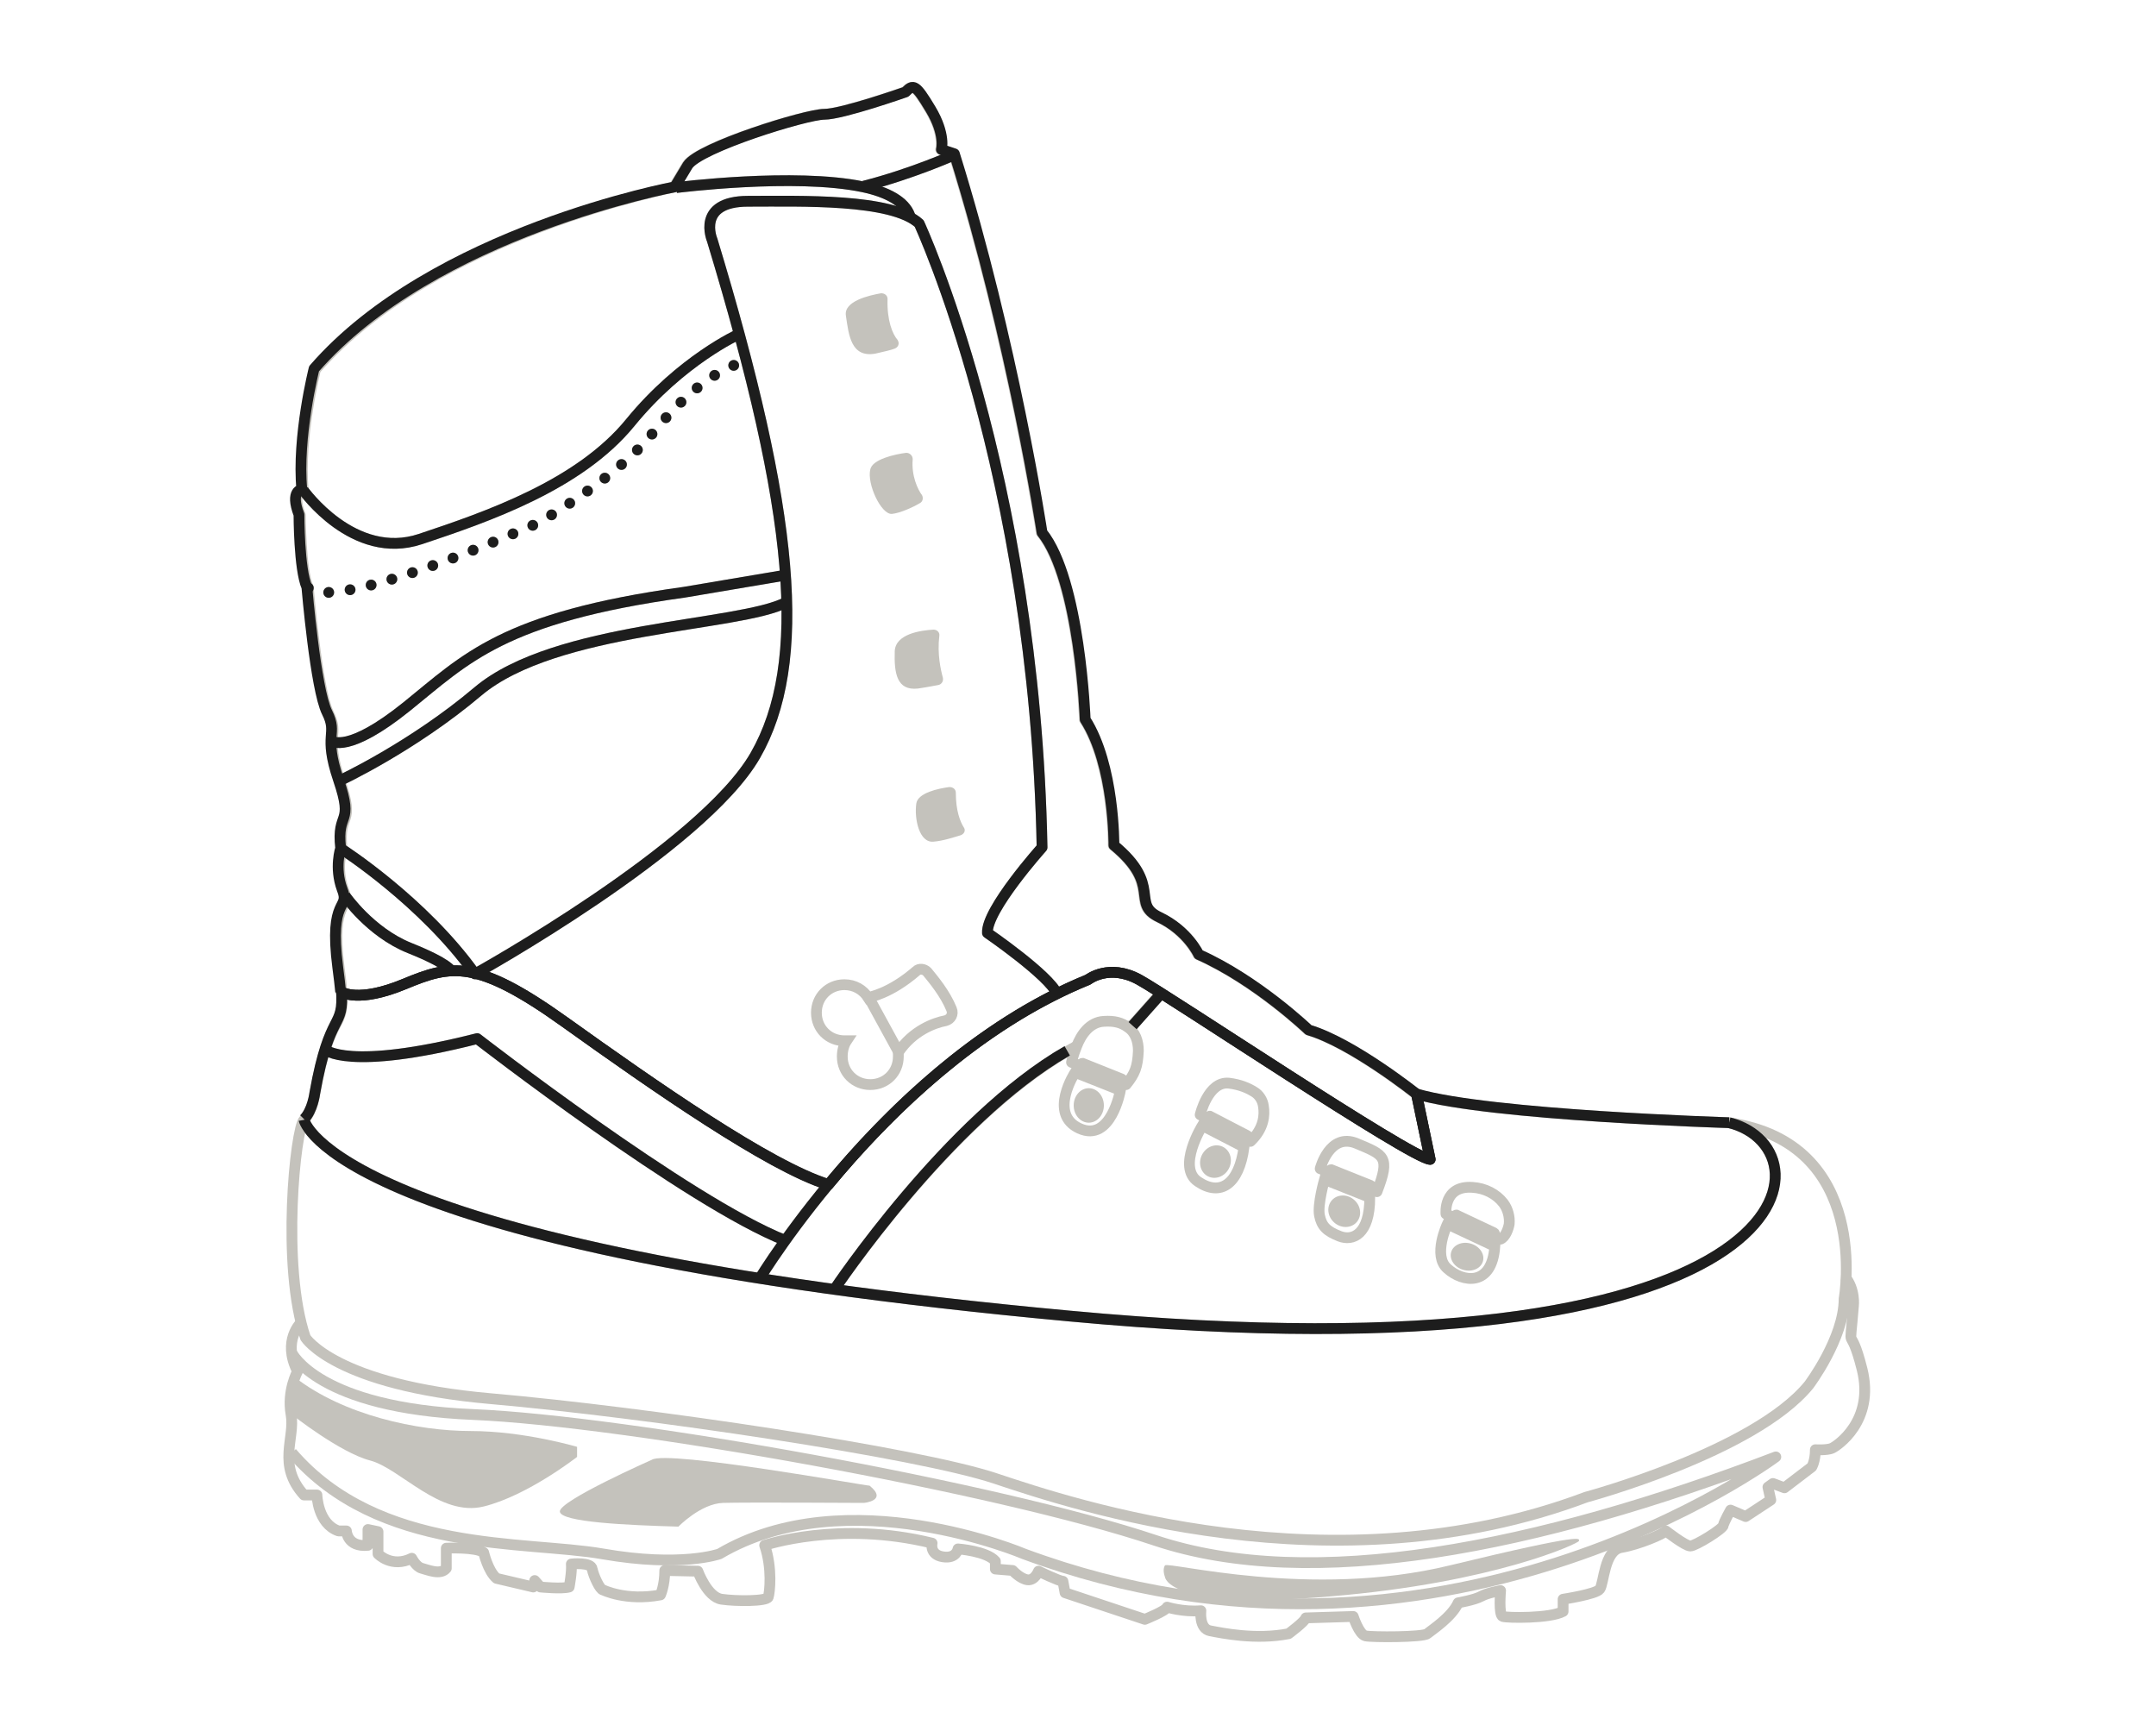 <?xml version="1.0" encoding="utf-8"?>
<!-- Generator: Adobe Illustrator 25.3.1, SVG Export Plug-In . SVG Version: 6.00 Build 0)  -->
<svg version="1.1" id="Layer_2" xmlns="http://www.w3.org/2000/svg" xmlns:xlink="http://www.w3.org/1999/xlink" x="0px" y="0px"
	 viewBox="0 0 300 240" style="enable-background:new 0 0 300 240;" xml:space="preserve">
<style type="text/css">
	.st0{fill:none;stroke:#C4C2BC;stroke-width:1.5;stroke-linejoin:round;}
	.st1{fill:none;stroke:#C4C2BC;stroke-width:1.5;stroke-linecap:round;stroke-linejoin:round;stroke-dasharray:0,3;}
	.st2{fill:none;stroke:#C4C2BC;stroke-width:1.5;stroke-miterlimit:10;}
	.st3{fill:none;stroke:#C4C2BC;stroke-miterlimit:10;}
	.st4{fill:#C4C2BC;}
	.st5{fill:none;stroke:#1D1D1D;stroke-width:1.5;stroke-linejoin:round;}
	.st6{fill:none;stroke:#1D1D1D;stroke-width:1.5;stroke-linecap:round;stroke-linejoin:round;stroke-dasharray:0,3;}
	.st7{display:none;}
	.st8{display:inline;fill:none;stroke:#1D1D1D;stroke-width:1.5;stroke-linejoin:round;}
	.st9{display:inline;fill:#1D1D1D;}
</style>
<g>
	<path class="st0" d="M43.9,51.4c0,0-2.4,9.5-1.7,16.8c0,0-1.7,0.1-0.4,3.5c0,0,0,7.6,1.1,10.1c0,0,1.2,14.2,2.8,17.4
		c1.6,3.2-0.6,2.9,1.6,9.4s-0.3,4.2,0.3,9.5c0,0-0.9,2.7,0.2,5.7c1.2,3-1.9,0.9-0.6,10.9c1.4,10-1,4-3.4,17.5c0,0-0.3,2.4-1.5,3.6
		s-3.2,20.4,0.2,30.3c0,0,4.1,6.6,25.8,8.5s59.4,7.5,70.2,11.1c10.8,3.6,47.1,15.8,82.2,2.6c0,0,23.4-6.3,31-15.6
		c0,0,4.9-6.5,4.9-12c0,0,3.9-21.7-16.1-24.5c0,0-33.2-1-43.5-4c0,0-8.9-7.1-15-8.9c0,0-7.2-6.9-15.3-10.5c0,0-1.5-3.3-5.5-5.2
		c-4-1.9,0.5-4.4-6.3-10c0,0,0.1-11.1-4-17.5c0,0-0.7-19.4-6-26c0,0-4-26.4-12.2-52.7l-1.8-0.6c0,0,0.6-2.1-1.5-5.6
		s-2.4-3.5-3.5-2.4c0,0-8.8,3.1-11.3,3.1c-2.5,0-17.4,4.6-19,7.1l-1.8,3C94.1,26.1,60.6,32.2,43.9,51.4z"/>
	<path class="st0" d="M94.1,26.1c0,0,16.5-2.1,26-0.1c3.3,0.7,5.8,2,6.5,4"/>
	<path class="st0" d="M132.9,21.5c0,0-6,2.7-12.7,4.4"/>
	<path class="st0" d="M42.2,68.2c0,0,7,9.9,16.3,6.8s22.1-7.5,29.2-16.2s15.1-12.3,15.1-12.3"/>
	<path class="st0" d="M47.5,138c0,0,2.3,1.6,8.8-1.1s10-3.5,22.3,5.3s28.5,20.1,36.7,22.6"/>
	<path class="st0" d="M48,124.6c0,0,3.5,5.1,9,7.3c5.5,2.2,5.8,3.2,5.8,3.2"/>
	<path class="st0" d="M47.5,118.1c0,0,11.4,7.3,18.6,17.4c0,0,31.6-17.5,39-30.4c7.4-12.9,5.5-33.8-6-71.7c0,0-2.3-5.4,5-5.4
		c7.3,0,20-0.4,23.8,3.1c0,0,16.1,34.6,17.1,86.8c0,0-7.8,8.7-7.6,11.9c0,0,8.6,5.9,9.7,8.5"/>
	<path class="st0" d="M105.7,177.9c0,0,18.4-30.5,45.7-41.6c0,0,2.9-2.3,7.1,0s37.9,24.9,40.5,25l-1.9-9.1"/>
	<path class="st0" d="M45.2,146c0,0,3.1,3.1,21.2-1.5c0,0,29.4,22.8,42.9,28.1"/>
	<path class="st0" d="M156.9,142.8c0.2,0,0.4-0.1,0.6-0.1l4-4.5"/>
	<path class="st0" d="M116.1,179.4c0,0,16.7-24.9,33.8-33.9"/>
	<path class="st0" d="M46.2,103.1c0,0,2.2,1.8,10.4-4.8s13.3-12.4,38.6-15.9l14.2-2.4"/>
	<path class="st0" d="M47.3,108.6c0,0,10.1-4.7,19.2-12.4c10.8-9.1,36.4-9,42.9-12.4"/>
	<path class="st0" d="M42.3,155.8c0,0,3.6,17.8,106.5,27.3c102.9,9.6,106.7-23.2,91.8-26.9"/>
	<path class="st0" d="M41.9,184c0,0-2.7,2.5-0.5,6.8c0,0-1.5,2.7-0.9,6s-2,7,1.8,11.2h1.8c0,0,0.1,4,3,5h1.1c0,0,0.1,2.3,3,2v-2.2
		l1.4,0.3v3.1c0,0,1.9,2,4.7,0.6c0,0,0.6,1.2,1.4,1.4s2.6,1,3.4,0v-2.8c0,0,4.1-0.2,5.2,0.6c0,0,0.6,2.6,1.8,3.6l5.1,1.2l0.2-0.9
		l0.8,0.9c0,0,3,0.3,4,0c0,0,0.4-2.1,0.3-3.2c0,0,2.8-0.3,2.9,0.7c0.2,1,1.1,2.9,1.5,2.9c0,0,3.2,1.6,8,0.7c0,0,0.6-1.3,0.6-3.4
		l4.6,0.1c0,0,1.3,3.6,3.3,3.9c2,0.3,6.3,0.3,6.5-0.3s0.6-4-0.5-7.2c0,0,10.3-3.5,23.3-0.3c0,0-0.4,1.6,1.5,1.9
		c1.9,0.3,2.1-1.1,2.1-1.1s4,0.3,5.2,1.7v1.1l2.4,0.2c0,0,1.1,1.2,2.1,1.3c1,0.1,1.5-1.2,1.5-1.2s2.9,1.4,3.4,1.4l0.3,1.6l11.1,3.7
		c0,0,3-1.2,3.1-1.7c0,0,2.2,0.7,4.7,0.5c0,0-0.3,2.5,1.3,2.8s6.3,1.3,10.9,0.4c0,0,2.3-1.7,2.4-2.2l6.6-0.2c0,0,0.8,2.5,1.7,2.7
		s8,0.2,8.6-0.3s3.4-2.3,4.3-4.3c0,0,2.3-0.4,3.2-0.9s2.7-0.8,2.7-0.8s-0.3,3.4,0.3,3.6c0.6,0.2,6.6,0.3,8.4-0.7v-1.7
		c0,0,4.6-0.7,5.1-1.4c0.6-0.8,0.6-5.4,3-5.8c2.4-0.4,5.9-1.9,6.2-2.3c0,0,2.7,2.1,3.4,2.1c0.7,0,4.6-2.4,4.6-2.9
		c0.1-0.5,1-2.1,1-2.1l2.1,0.9l3.5-2.3l-0.4-1.8l0.7-0.5l1.6,0.6l3.8-2.9c0,0,0.5-0.8,0.5-2.4c0,0,1.6,0.1,2.3-0.2
		c0.7-0.3,6-3.8,4.2-11c-1.8-7.1-1.8-1.3-1.2-8.8c0,0,0.3-2.3-1.2-4.1"/>
	<path class="st0" d="M40.6,188.2c0,0,3.6,7.7,25.2,8.6c21.5,0.9,73.1,10.2,94.9,17.5s53.1,1.1,86.4-11.6c0,0-46.8,34.9-104.6,13.5
		c0,0-24.6-10.5-42.4,0c0,0-5.3,1.9-16.2,0c-10.9-1.9-31.2,0-43.3-14.1"/>
	<path class="st1" d="M42.9,81.8c0,0,1.7,4.2,31.9-9c0,0,10.8-6.1,16-12.5c7.7-9.5,13.1-10,13.1-10"/>
	<path class="st2" d="M132.4,140.4c-0.9-2.2-2.5-4.1-3.4-5.2c-0.4-0.4-1.1-0.5-1.5-0.1c-3.7,3.2-6.5,3.6-6.7,3.7
		c-0.7-1.1-1.9-1.8-3.3-1.8c-2.2,0-3.9,1.7-3.9,3.9s1.7,3.9,3.9,3.9c0.1,0,0.2,0,0.3,0c-0.4,0.6-0.6,1.4-0.6,2.2
		c0,2.2,1.7,3.9,3.9,3.9c2.2,0,3.9-1.7,3.9-3.9c0-0.2,0-0.6,0-0.6c2-3,5-4.1,6.6-4.4C132.3,141.8,132.7,141.1,132.4,140.4z"/>
	<path class="st2" d="M149.6,149.2c0,0-3.8,5.8,0.6,7.8c4.4,2,5.7-5.3,5.7-5.3L149.6,149.2z"/>
	<path class="st2" d="M167.3,156.6c0,0-3.6,5.8-0.6,7.8c3.1,2.1,5.7,0.4,6.4-4.8L167.3,156.6z"/>
	<path class="st2" d="M184.3,164.1c0,0-1,3.5-0.7,5s1,2.2,2.8,2.9c1.8,0.7,4.2-0.2,4.2-5.4L184.3,164.1z"/>
	<path class="st2" d="M201.4,170.3c0,0-2.1,4.4,0,6.2c2.1,1.9,6.2,2.6,6.6-3.1L201.4,170.3z"/>
	<path class="st3" d="M207.5,172.6l-5.3-2.5c-0.2-0.1-0.2-0.3-0.2-0.4l0.3-0.7c0.1-0.2,0.3-0.2,0.4-0.2l5.3,2.5
		c0.2,0.1,0.2,0.3,0.2,0.4l-0.3,0.7C207.9,172.6,207.7,172.7,207.5,172.6z"/>
	<path class="st3" d="M173,159l-5.2-2.7c-0.2-0.1-0.2-0.3-0.1-0.4l0.4-0.7c0.1-0.2,0.3-0.2,0.4-0.1l5.2,2.7c0.2,0.1,0.2,0.3,0.1,0.4
		l-0.4,0.7C173.3,159,173.2,159.1,173,159z"/>
	<path class="st3" d="M155.7,151.2l-5.5-2.2c-0.2-0.1-0.2-0.2-0.2-0.4l0.3-0.7c0.1-0.2,0.2-0.2,0.4-0.2l5.5,2.2
		c0.2,0.1,0.2,0.2,0.2,0.4l-0.3,0.7C156,151.2,155.8,151.3,155.7,151.2z"/>
	<path class="st0" d="M205.2,170.7l-4-1.8c0,0-0.4-4,3.7-3.7c1.7,0.1,3.3,0.9,4.3,2.2c0.6,0.8,0.9,1.9,0.8,2.9
		c-0.1,0.6-0.5,1.8-1.2,2.1L205.2,170.7z"/>
	<path class="st3" d="M190.3,166.1l-5.5-2.2c-0.2-0.1-0.2-0.2-0.2-0.4l0.3-0.8c0.1-0.2,0.2-0.2,0.4-0.2l5.5,2.2
		c0.2,0.1,0.2,0.2,0.2,0.4l-0.3,0.8C190.7,166.1,190.5,166.1,190.3,166.1z"/>
	<path class="st0" d="M187.9,164.3l-4.2-1.7c0,0,1.3-5.1,5.1-3.5c3.8,1.6,4.7,1.8,2.8,6.7L187.9,164.3z"/>
	<path class="st0" d="M170.7,157l-3.7-1.9c0,0,1.1-4.7,4-4.4c1.6,0.2,2.7,0.7,3.5,1.2c0.7,0.4,1.2,1.2,1.3,2
		c0.2,1.2,0.1,3.1-1.8,4.9L170.7,157z"/>
	<path class="st0" d="M158.4,146.2c-0.1,2.3-0.5,3.2-1.7,4.7l-3.5-1.4l-4.1-1.7c0,0,0.2-1,0.7-2.2c0.6-1.6,1.8-3.4,3.8-3.5
		c1.5-0.1,2.5,0.2,3.3,0.8C158,143.6,158.4,144.9,158.4,146.2z"/>
	<line class="st2" x1="120.9" y1="138.8" x2="125" y2="146.3"/>
	<path class="st4" d="M40.6,196.8c0,0,6.7,5.3,10.9,6.4c4.2,1.1,9.7,7.9,15.8,6.4c6.1-1.5,13-6.9,13-6.9v-1.4c0,0-7.4-2.2-14.8-2.2
		s-17.7-2.2-24.5-7.5"/>
	<path class="st4" d="M90.7,203.1c0,0-12.9,5.7-12.8,7.2c0.1,1.5,9.5,1.9,16.5,2.1c0,0,3.1-3.2,6.2-3.3c3.1-0.1,19.6,0,19.6,0
		s3.4-0.3,0.8-2.4C120.9,206.8,92.8,201.7,90.7,203.1z"/>
	<path class="st4" d="M162.1,219.4c0,0-0.4-1,0-1.6c0.4-0.6,20.3,4.7,39.6,0c19.4-4.7,18-3.7,18-3.4c0,0.3-11.7,5.8-34.5,7.7
		C162.4,224.1,162.1,219.4,162.1,219.4z"/>
	<ellipse class="st4" cx="151.5" cy="153.8" rx="2.1" ry="2.4"/>
	
		<ellipse transform="matrix(0.456 -0.89 0.89 0.456 -51.804 238.422)" class="st4" cx="169.1" cy="161.6" rx="2.3" ry="2.1"/>
	<path class="st4" d="M123.5,41.6c0-0.5-0.4-0.8-0.9-0.8c-1.7,0.3-5.2,1.1-4.9,3.1c0.4,2.7,0.7,5.9,4.1,5.3c1.3-0.3,2.2-0.5,2.7-0.7
		c0.5-0.2,0.7-0.7,0.4-1.2C124.2,46.5,123.4,44.6,123.5,41.6z"/>
	<path class="st4" d="M127,63.9c0-0.5-0.4-0.9-0.9-0.9c-1.6,0.2-4.7,0.9-5,2.3c-0.5,2,1.5,6.3,3,6.2c1.1-0.1,2.9-0.9,3.9-1.5
		c0.4-0.2,0.5-0.7,0.3-1.1C127.7,68.1,126.8,66.2,127,63.9z"/>
	<path class="st4" d="M130.7,88.5c0.1-0.5-0.3-0.9-0.8-0.9c-1.8,0.1-5.3,0.6-5.4,3c-0.1,3.1,0.3,5.5,3.2,5.2
		c1.4-0.2,2.3-0.4,2.9-0.5c0.4-0.1,0.7-0.5,0.6-1C130.9,93.2,130.4,91,130.7,88.5z"/>
	<path class="st4" d="M133,110.3c0-0.5-0.4-0.8-0.9-0.8c-1.5,0.2-4.4,0.8-4.6,2.3c-0.3,2.1,0.4,5.5,2.4,5.3c1.3-0.1,2.8-0.6,3.8-0.9
		c0.5-0.2,0.7-0.7,0.4-1.1C133.6,114.3,133,112.8,133,110.3z"/>
	<ellipse transform="matrix(0.663 -0.749 0.749 0.663 -63.217 196.802)" class="st4" cx="187" cy="168.6" rx="2.1" ry="2.3"/>
	
		<ellipse transform="matrix(0.284 -0.959 0.959 0.284 -21.464 320.938)" class="st4" cx="204.1" cy="174.8" rx="1.9" ry="2.3"/>
</g>
<g>
	<path class="st5" d="M197.1,152.2c0,0-8.9-7.1-15-8.9c0,0-7.2-6.9-15.3-10.5c0,0-1.5-3.3-5.5-5.2c-4-1.9,0.5-4.4-6.3-10
		c0,0,0.1-11.1-4-17.5c0,0-0.7-19.4-6-26c0,0-4-26.4-12.2-52.7l-1.8-0.6c0,0,0.6-2.1-1.5-5.6s-2.4-3.5-3.5-2.4c0,0-8.8,3.1-11.3,3.1
		c-2.5,0-17.4,4.6-19,7.1l-1.8,3c0,0-33.6,6.2-50.2,25.3c0,0-2.4,9.5-1.7,16.8c0,0-1.7,0.1-0.4,3.5c0,0,0,7.6,1.1,10.1
		c0,0,1.2,14.2,2.8,17.4c1.6,3.2-0.6,2.9,1.6,9.4s-0.3,4.2,0.3,9.5c0,0-0.9,2.7,0.2,5.7c1.2,3-1.9,0.9-0.6,10.9
		c0.2,1.4,0.3,2.5,0.4,3.4"/>
	<path class="st5" d="M94.1,26.1c0,0,16.5-2.1,26-0.1c3.3,0.7,5.8,2,6.5,4"/>
	<path class="st5" d="M132.9,21.5c0,0-6,2.7-12.7,4.4"/>
	<path class="st5" d="M42.2,68.2c0,0,7,9.9,16.3,6.8s22.1-7.5,29.2-16.2s15.1-12.3,15.1-12.3"/>
	<path class="st5" d="M48,124.6c0,0,3.5,5.1,9,7.3c5.5,2.2,5.8,3.2,5.8,3.2"/>
	<path class="st5" d="M47.5,118.1c0,0,11.4,7.3,18.6,17.4c0,0,31.6-17.5,39-30.4c7.4-12.9,5.5-33.8-6-71.7c0,0-2.3-5.4,5-5.4
		c7.3,0,20-0.4,23.8,3.1c0,0,16.1,34.6,17.1,86.8c0,0-7.8,8.7-7.6,11.9c0,0,8.6,5.9,9.7,8.5"/>
	<path class="st5" d="M46.2,103.1c0,0,2.2,1.8,10.4-4.8s13.3-12.4,38.6-15.9l14.2-2.4"/>
	<path class="st5" d="M47.3,108.6c0,0,10.1-4.7,19.2-12.4c10.8-9.1,36.4-9,42.9-12.4"/>
	<path class="st6" d="M42.9,81.8c0,0,1.7,4.2,31.9-9c0,0,10.8-6.1,16-12.5c7.7-9.5,13.1-10,13.1-10"/>
	<path class="st5" d="M47.5,137.6l0,0.4c0,0,2.3,1.6,8.8-1.1s10-3.5,22.3,5.3s28.3,20,36.5,22.6h0.2c8-9.7,20.6-22.2,36.1-28.5
		c0,0,2.9-2.3,7.1,0s37.9,24.9,40.5,25l-1.9-9.1"/>
	<path class="st5" d="M240.6,156.2c0,0-33.2-1-43.5-4"/>
	<path class="st5" d="M47.5,137.7c0.4,5.7-1.6,2.6-3.7,14.4c0,0-0.3,2.4-1.5,3.6"/>
	<path class="st5" d="M47.5,138c0,0,2.3,1.6,8.8-1.1s10-3.5,22.3,5.3s28.5,20.1,36.7,22.6"/>
	<path class="st5" d="M105.7,177.9c0,0,18.4-30.5,45.7-41.6c0,0,2.9-2.3,7.1,0s37.9,24.9,40.5,25l-1.9-9.1"/>
	<path class="st5" d="M45.2,146c0,0,3.1,3.1,21.2-1.5c0,0,29.4,22.8,42.9,28.1"/>
	<line class="st5" x1="157.6" y1="142.7" x2="161.6" y2="138.2"/>
	<path class="st5" d="M116.1,179.4c0,0,15.8-23.7,32.4-33.2"/>
	<path class="st5" d="M42.3,155.8c0,0,3.6,17.8,106.5,27.3c102.9,9.6,106.7-23.2,91.8-26.9"/>
</g>
<g class="st7">
	<path class="st8" d="M42.3,155.8c-1.2,1.2-3.2,20.4,0.2,30.3c0,0,4.1,6.6,25.8,8.5s59.4,7.5,70.2,11.1c10.8,3.6,47.1,15.8,82.2,2.6
		c0,0,23.4-6.3,31-15.6c0,0,4.9-6.5,4.9-12c0,0,3.9-21.7-16.1-24.5"/>
	<path class="st8" d="M105.7,177.9"/>
	<path class="st8" d="M42.3,155.8c0,0,3.6,17.8,106.5,27.3c102.9,9.6,106.7-23.2,91.8-26.9"/>
</g>
<g class="st7">
	<path class="st9" d="M40.6,196.8c0,0,6.7,5.3,10.9,6.4c4.2,1.1,9.7,7.9,15.8,6.4c6.1-1.5,13-6.9,13-6.9v-1.4c0,0-7.4-2.2-14.8-2.2
		s-17.7-2.2-24.5-7.5"/>
	<path class="st9" d="M90.7,203.1c0,0-12.9,5.7-12.8,7.2c0.1,1.5,9.5,1.9,16.5,2.1c0,0,3.1-3.2,6.2-3.3c3.1-0.1,19.6,0,19.6,0
		s3.4-0.3,0.8-2.4C120.9,206.8,92.8,201.7,90.7,203.1z"/>
	<path class="st9" d="M162.1,219.4c0,0-0.4-1,0-1.6c0.4-0.6,20.3,4.7,39.6,0c19.4-4.7,18-3.7,18-3.4c0,0.3-11.7,5.8-34.5,7.7
		C162.4,224.1,162.1,219.4,162.1,219.4z"/>
	<path class="st8" d="M243.9,204.7c0,0,14.3-7.3,15.4-14.3c-1.8-7.1-1.8-1.3-1.2-8.8c0,0,0.3-2.3-1.2-4.1l0-0.2
		c-0.1,2.1-0.3,3.4-0.3,3.4c0,5.5-4.9,12-4.9,12c-7.6,9.2-31,15.6-31,15.6c-35.1,13.2-71.4,1-82.2-2.6c-10.8-3.6-48.5-9.2-70.2-11.1
		s-25.8-8.5-25.8-8.5c-0.2-0.7-0.4-1.3-0.6-2.1c0,0-1.5,1.4-1.4,3.9l0,0.2c0,0,3.6,7.7,25.2,8.6c21.5,0.9,73.1,10.2,94.9,17.5
		s53.1,1.1,86.4-11.6c0,0-46.8,34.9-104.6,13.5c0,0-24.6-10.5-42.4,0c0,0-5.3,1.9-16.2,0c-10.9-1.9-31.2,0-43.3-14.1l-0.3-0.3
		c0.1-1.7,0.6-3.4,0.3-4.9c-0.6-3.2,0.9-6,0.9-6c-0.6-1.1-0.8-2-0.9-2.9"/>
</g>
<g class="st7">
	<path class="st8" d="M40.6,202c12.1,14.1,32.4,12.2,43.3,14.1c10.9,1.9,16.2,0,16.2,0c17.8-10.5,42.4,0,42.4,0
		c49.1,18.1,90.2-4.3,101.5-11.5c0,0,14.3-7.3,15.4-14.3c1.8,7.1-3.5,10.6-4.2,11c-0.7,0.3-2.3,0.2-2.3,0.2c0.1,1.6-0.5,2.4-0.5,2.4
		l-3.8,2.9l-1.6-0.6l-0.7,0.5l0.4,1.8l-3.5,2.3L241,210c0,0-1,1.6-1,2.1c-0.1,0.5-3.9,2.9-4.6,2.9c-0.7,0-3.4-2.1-3.4-2.1
		c-0.3,0.4-3.8,1.9-6.2,2.3c-2.4,0.4-2.4,5.1-3,5.8c-0.6,0.8-5.1,1.4-5.1,1.4v1.7c-1.9,1-7.8,0.9-8.4,0.7c-0.6-0.2-0.3-3.6-0.3-3.6
		s-1.8,0.3-2.7,0.8s-3.2,0.9-3.2,0.9c-0.9,2-3.7,3.8-4.3,4.3s-7.6,0.5-8.6,0.3s-1.7-2.7-1.7-2.7l-6.6,0.2c-0.1,0.6-2.4,2.2-2.4,2.2
		c-4.6,0.9-9.4-0.1-10.9-0.4s-1.3-2.8-1.3-2.8c-2.5,0.2-4.7-0.5-4.7-0.5c-0.1,0.5-3.1,1.7-3.1,1.7l-11.1-3.7l-0.3-1.6
		c-0.5,0-3.4-1.4-3.4-1.4s-0.6,1.3-1.5,1.2c-1-0.1-2.1-1.3-2.1-1.3l-2.4-0.2v-1.1c-1.2-1.4-5.2-1.7-5.2-1.7s-0.2,1.4-2.1,1.1
		c-1.9-0.3-1.5-1.9-1.5-1.9c-13-3.2-23.3,0.3-23.3,0.3c1.1,3.2,0.7,6.6,0.5,7.2s-4.5,0.5-6.5,0.3c-2-0.3-3.3-3.9-3.3-3.9l-4.6-0.1
		c0,2-0.6,3.4-0.6,3.4c-4.9,0.9-8-0.7-8-0.7c-0.4,0-1.3-1.8-1.5-2.9c-0.2-1-2.9-0.7-2.9-0.7c0.1,1.1-0.3,3.2-0.3,3.2
		c-0.9,0.3-4,0-4,0l-0.8-0.9l-0.2,0.9l-5.1-1.2c-1.2-1-1.8-3.6-1.8-3.6c-1.2-0.8-5.2-0.6-5.2-0.6v2.8c-0.8,1-2.6,0.2-3.4,0
		s-1.4-1.4-1.4-1.4c-2.8,1.4-4.7-0.6-4.7-0.6V213l-1.4-0.3v2.2c-2.8,0.3-3-2-3-2h-1.1c-3-1-3-5-3-5h-1.8c-2-2.2-2.3-4.3-2.1-6.2
		L40.6,202z"/>
</g>
</svg>
